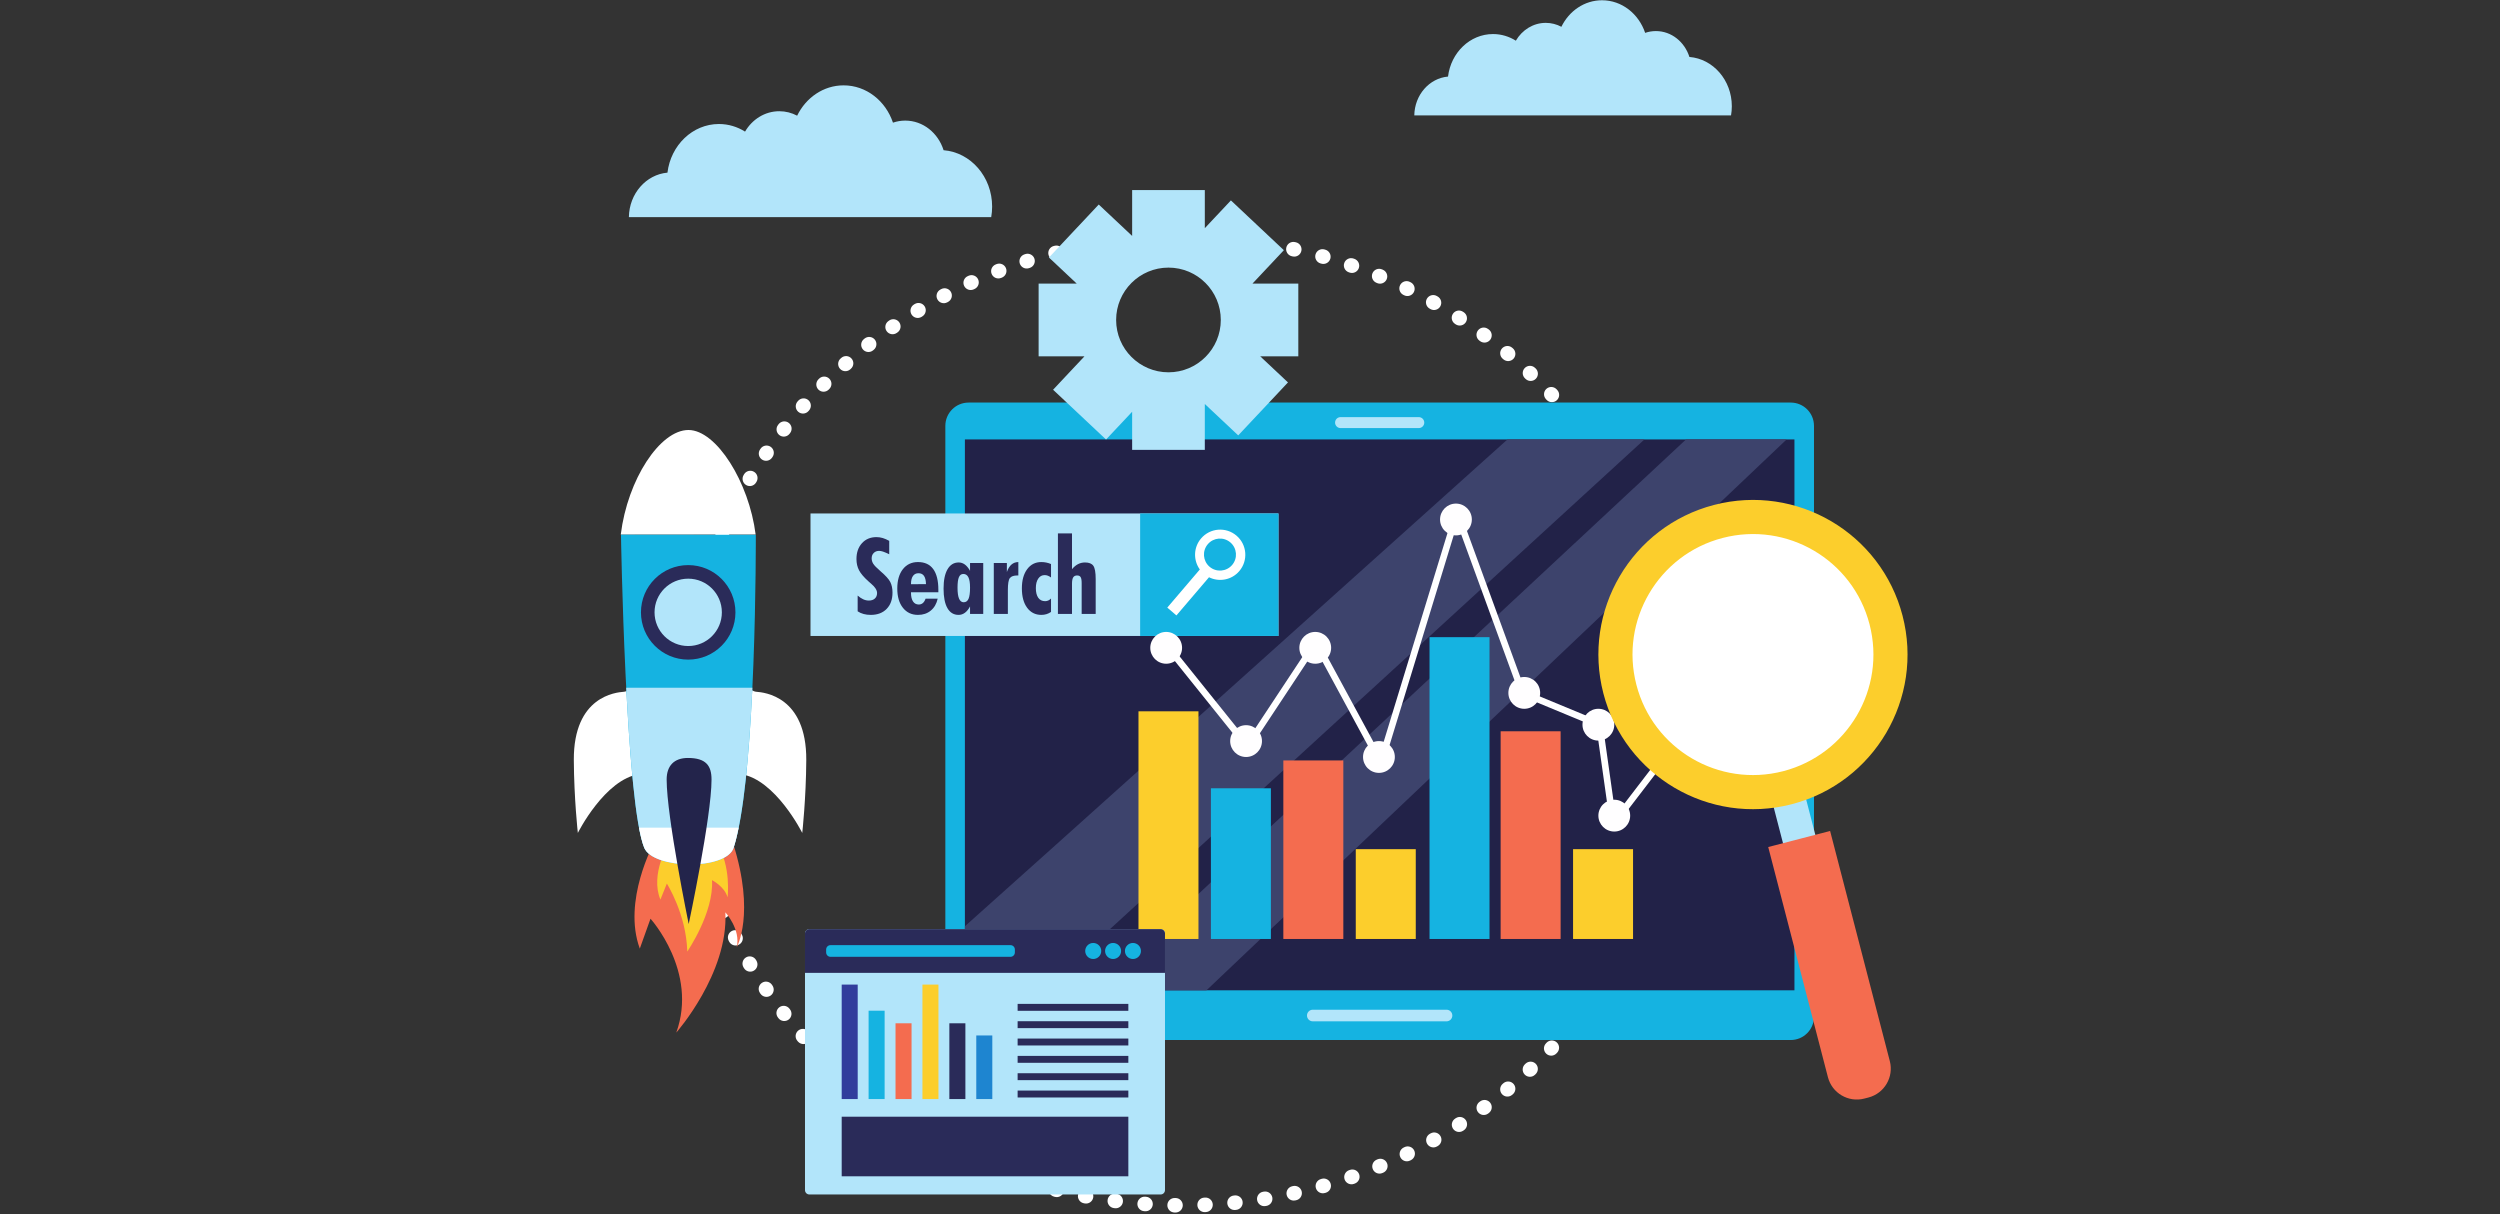 <svg xmlns="http://www.w3.org/2000/svg" xmlns:xlink="http://www.w3.org/1999/xlink" width="1050" zoomAndPan="magnify" viewBox="0 0 787.5 382.5" height="510" preserveAspectRatio="xMidYMid meet" version="1.0"><rect x="0" y="0" width="787.5" height="382.5" fill="#333333" stroke="none"/><defs><clipPath id="ec9fdab6cc"><path d="M 180.688 214 L 202 214 L 202 263 L 180.688 263 Z M 180.688 214 " clip-rule="nonzero"/></clipPath></defs><path fill="#ffffff" d="M 527.461 236.508 L 527.445 236.789 C 527.363 238.047 528.32 239.137 529.578 239.219 C 530.836 239.301 531.926 238.348 532.008 237.086 L 532.023 236.797 C 532.105 235.535 531.145 234.445 529.887 234.367 C 528.629 234.285 527.543 235.246 527.461 236.508 M 526.582 245.77 L 526.547 246.051 C 526.383 247.305 527.266 248.449 528.52 248.613 C 529.77 248.773 530.918 247.891 531.078 246.637 L 531.117 246.352 C 531.273 245.098 530.391 243.953 529.137 243.793 C 527.887 243.633 526.742 244.52 526.582 245.77 M 525.109 254.961 L 525.055 255.234 C 524.812 256.477 525.621 257.676 526.863 257.922 C 528.102 258.16 529.301 257.352 529.543 256.113 L 529.602 255.824 C 529.836 254.59 529.027 253.387 527.789 253.145 C 526.547 252.91 525.352 253.719 525.109 254.961 M 523.055 264.035 L 522.984 264.309 C 522.66 265.531 523.391 266.781 524.613 267.105 C 525.832 267.422 527.082 266.695 527.402 265.469 L 527.48 265.188 C 527.797 263.965 527.062 262.719 525.84 262.395 C 524.621 262.078 523.371 262.812 523.055 264.035 M 520.414 272.977 L 520.328 273.246 C 519.926 274.445 520.578 275.738 521.773 276.137 C 522.969 276.539 524.266 275.891 524.66 274.688 L 524.758 274.414 C 525.152 273.211 524.5 271.918 523.305 271.523 C 522.105 271.129 520.809 271.777 520.414 272.977 M 517.211 281.73 L 517.102 281.992 C 516.629 283.164 517.191 284.492 518.363 284.969 C 519.531 285.445 520.867 284.879 521.34 283.707 L 521.453 283.441 C 521.922 282.266 521.352 280.934 520.184 280.465 C 519.016 279.992 517.684 280.559 517.211 281.73 M 513.453 290.258 L 513.336 290.512 C 512.785 291.648 513.262 293.016 514.402 293.562 C 515.539 294.109 516.906 293.633 517.449 292.496 L 517.574 292.23 C 518.125 291.09 517.645 289.73 516.504 289.18 C 515.367 288.637 514 289.117 513.453 290.258 M 509.168 298.527 L 509.031 298.773 C 508.414 299.875 508.801 301.266 509.906 301.887 C 511.008 302.504 512.402 302.117 513.016 301.012 L 513.16 300.758 C 513.777 299.656 513.383 298.262 512.281 297.645 C 511.176 297.027 509.785 297.426 509.168 298.527 M 504.371 306.512 L 504.223 306.75 C 503.535 307.809 503.836 309.223 504.898 309.91 C 505.957 310.594 507.375 310.293 508.062 309.23 L 508.219 308.984 C 508.902 307.926 508.598 306.512 507.535 305.828 C 506.473 305.141 505.062 305.449 504.371 306.512 M 499.09 314.18 L 498.926 314.406 C 498.176 315.422 498.391 316.852 499.402 317.602 C 500.422 318.352 501.852 318.141 502.602 317.125 L 502.773 316.887 C 503.523 315.875 503.305 314.441 502.289 313.695 C 501.27 312.945 499.84 313.164 499.09 314.18 M 493.348 321.508 L 493.164 321.723 C 492.359 322.691 492.484 324.133 493.453 324.945 C 494.414 325.754 495.859 325.629 496.672 324.66 L 496.859 324.438 C 497.668 323.469 497.535 322.023 496.566 321.215 C 495.598 320.406 494.156 320.539 493.348 321.508 M 487.164 328.465 L 486.973 328.672 C 486.102 329.586 486.141 331.035 487.059 331.906 C 487.977 332.777 489.426 332.738 490.289 331.816 L 490.492 331.605 C 491.355 330.691 491.316 329.242 490.398 328.371 C 489.477 327.504 488.031 327.551 487.164 328.465 M 480.574 335.035 L 480.367 335.23 C 479.445 336.09 479.395 337.539 480.258 338.465 C 481.117 339.387 482.566 339.438 483.488 338.574 L 483.699 338.375 C 484.621 337.512 484.668 336.062 483.809 335.145 C 482.941 334.219 481.492 334.176 480.574 335.035 M 473.602 341.195 L 473.383 341.375 C 472.406 342.184 472.273 343.621 473.078 344.598 C 473.883 345.57 475.324 345.707 476.297 344.898 L 476.52 344.715 C 477.488 343.906 477.621 342.469 476.82 341.496 C 476.012 340.523 474.57 340.387 473.594 341.195 L 473.602 341.195 M 466.266 346.93 L 466.035 347.094 C 465.02 347.84 464.793 349.27 465.539 350.285 C 466.285 351.309 467.715 351.527 468.738 350.789 L 468.969 350.613 C 469.988 349.867 470.207 348.438 469.461 347.418 C 468.715 346.402 467.281 346.176 466.266 346.93 M 458.605 352.203 L 458.371 352.359 C 457.309 353.043 457 354.453 457.684 355.52 C 458.363 356.582 459.781 356.891 460.844 356.207 L 461.086 356.051 C 462.148 355.359 462.449 353.949 461.766 352.887 C 461.078 351.824 459.664 351.52 458.605 352.203 M 450.645 357.016 L 450.398 357.152 C 449.301 357.773 448.906 359.168 449.527 360.266 C 450.145 361.371 451.539 361.762 452.641 361.141 L 452.891 361 C 453.992 360.379 454.379 358.984 453.762 357.887 C 453.141 356.781 451.742 356.398 450.645 357.02 L 450.645 357.016 M 442.414 361.348 L 442.16 361.469 C 441.027 362.02 440.555 363.387 441.109 364.527 C 441.656 365.66 443.027 366.137 444.16 365.582 L 444.422 365.457 C 445.555 364.898 446.027 363.531 445.473 362.398 C 444.922 361.262 443.551 360.793 442.414 361.348 M 433.93 365.184 L 433.668 365.293 C 432.504 365.777 431.949 367.113 432.434 368.285 C 432.918 369.449 434.254 370.004 435.418 369.516 L 435.688 369.406 C 436.852 368.918 437.406 367.582 436.918 366.418 C 436.434 365.25 435.094 364.695 433.93 365.184 M 425.23 368.516 L 424.961 368.605 C 423.77 369.02 423.141 370.324 423.551 371.52 C 423.965 372.711 425.27 373.34 426.461 372.93 L 426.734 372.832 C 427.926 372.414 428.555 371.113 428.141 369.918 C 427.727 368.727 426.422 368.098 425.23 368.516 M 416.348 371.32 L 416.078 371.402 C 414.863 371.742 414.156 373.004 414.496 374.219 C 414.84 375.441 416.102 376.145 417.316 375.801 L 417.598 375.727 C 418.812 375.379 419.52 374.113 419.172 372.898 C 418.828 371.684 417.562 370.977 416.348 371.32 M 407.316 373.605 L 407.043 373.668 C 405.809 373.934 405.031 375.152 405.297 376.391 C 405.57 377.625 406.789 378.402 408.023 378.133 L 408.309 378.07 C 409.539 377.797 410.316 376.574 410.043 375.34 C 409.773 374.109 408.547 373.332 407.316 373.605 M 398.168 375.352 L 397.891 375.395 C 396.641 375.594 395.793 376.766 395.988 378.012 C 396.188 379.258 397.359 380.113 398.605 379.91 L 398.891 379.867 C 400.141 379.664 400.988 378.496 400.789 377.246 C 400.586 376 399.414 375.148 398.168 375.352 M 388.93 376.562 L 388.648 376.59 C 387.395 376.719 386.477 377.836 386.602 379.094 C 386.727 380.348 387.848 381.266 389.102 381.141 L 389.395 381.113 C 390.648 380.984 391.562 379.863 391.434 378.605 C 391.309 377.348 390.188 376.438 388.93 376.562 M 379.637 377.234 L 379.355 377.246 C 378.094 377.297 377.113 378.367 377.168 379.625 C 377.223 380.891 378.285 381.867 379.547 381.82 L 379.84 381.805 C 381.098 381.746 382.074 380.684 382.023 379.418 C 381.969 378.156 380.902 377.176 379.637 377.234 M 370.32 377.375 L 370.039 377.371 C 368.773 377.352 367.734 378.355 367.715 379.621 C 367.695 380.887 368.703 381.922 369.965 381.945 L 370.258 381.949 C 371.52 381.965 372.555 380.957 372.574 379.691 C 372.59 378.43 371.582 377.391 370.32 377.375 M 361.008 376.98 L 360.727 376.957 C 359.469 376.871 358.371 377.816 358.281 379.074 C 358.188 380.336 359.133 381.43 360.395 381.523 L 360.684 381.543 C 361.941 381.633 363.035 380.684 363.125 379.426 C 363.215 378.164 362.27 377.07 361.008 376.98 M 351.738 376.051 L 351.457 376.016 C 350.207 375.852 349.055 376.73 348.895 377.984 C 348.73 379.238 349.609 380.383 350.863 380.551 L 351.152 380.59 C 352.406 380.75 353.547 379.867 353.715 378.613 C 353.875 377.359 352.988 376.211 351.738 376.051 M 342.539 374.586 L 342.262 374.531 C 341.02 374.297 339.824 375.109 339.586 376.352 C 339.348 377.59 340.16 378.789 341.402 379.027 L 341.688 379.082 C 342.926 379.312 344.121 378.5 344.359 377.258 C 344.598 376.016 343.777 374.82 342.539 374.586 M 333.441 372.586 L 333.164 372.516 C 331.941 372.207 330.699 372.949 330.387 374.172 C 330.078 375.395 330.82 376.641 332.043 376.949 L 332.324 377.02 C 333.555 377.328 334.797 376.582 335.098 375.359 C 335.41 374.137 334.664 372.891 333.441 372.586 M 324.477 370.055 L 324.207 369.965 C 323.004 369.582 321.719 370.25 321.336 371.457 C 320.953 372.66 321.625 373.945 322.824 374.328 L 323.105 374.414 C 324.305 374.793 325.594 374.121 325.973 372.922 C 326.352 371.715 325.684 370.43 324.477 370.055 M 315.676 366.992 L 315.414 366.891 C 314.234 366.438 312.91 367.027 312.461 368.207 C 312.004 369.387 312.598 370.711 313.777 371.16 L 314.051 371.27 C 315.23 371.715 316.551 371.125 317 369.945 C 317.449 368.762 316.859 367.441 315.676 366.992 M 307.059 363.41 L 306.801 363.293 C 305.648 362.773 304.293 363.281 303.773 364.434 C 303.254 365.586 303.762 366.938 304.914 367.457 L 305.18 367.578 C 306.332 368.102 307.684 367.586 308.199 366.434 C 308.719 365.281 308.211 363.93 307.059 363.41 M 298.668 359.324 L 298.418 359.188 C 297.301 358.602 295.918 359.027 295.328 360.148 C 294.738 361.266 295.168 362.652 296.289 363.238 L 296.547 363.375 C 297.664 363.961 299.043 363.531 299.633 362.41 C 300.219 361.293 299.785 359.91 298.668 359.324 M 290.539 354.746 L 290.297 354.598 C 289.215 353.945 287.809 354.289 287.156 355.371 C 286.504 356.453 286.848 357.859 287.93 358.512 L 288.18 358.664 C 289.262 359.312 290.664 358.965 291.32 357.887 C 291.965 356.805 291.621 355.398 290.539 354.746 M 282.703 349.688 L 282.469 349.527 C 281.43 348.812 280.004 349.07 279.285 350.113 C 278.57 351.152 278.832 352.578 279.871 353.293 L 280.113 353.457 C 281.148 354.172 282.57 353.91 283.289 352.867 C 284.004 351.828 283.742 350.406 282.703 349.688 M 275.184 344.176 L 274.957 344.004 C 273.965 343.227 272.527 343.398 271.75 344.395 C 270.973 345.387 271.145 346.824 272.137 347.602 L 272.371 347.785 C 273.363 348.562 274.797 348.383 275.574 347.387 C 276.352 346.391 276.172 344.953 275.184 344.176 M 268.008 338.227 L 267.793 338.039 C 266.848 337.199 265.402 337.289 264.562 338.234 C 263.73 339.176 263.82 340.625 264.766 341.465 L 264.984 341.656 C 265.93 342.492 267.371 342.398 268.207 341.453 C 269.043 340.504 268.953 339.059 268.008 338.227 M 261.207 331.852 L 261.004 331.652 C 260.113 330.758 258.664 330.758 257.773 331.652 C 256.879 332.551 256.879 333.996 257.773 334.891 L 257.977 335.09 C 258.875 335.984 260.324 335.98 261.211 335.086 C 262.105 334.188 262.098 332.742 261.207 331.852 M 254.809 325.082 L 254.621 324.867 C 253.781 323.922 252.34 323.832 251.391 324.672 C 250.445 325.508 250.359 326.957 251.195 327.898 L 251.387 328.117 C 252.227 329.059 253.676 329.145 254.617 328.305 C 255.562 327.469 255.648 326.023 254.809 325.082 M 248.832 317.93 L 248.66 317.711 C 247.883 316.715 246.445 316.539 245.453 317.316 C 244.457 318.094 244.281 319.531 245.062 320.523 L 245.238 320.758 C 246.016 321.746 247.453 321.922 248.449 321.141 C 249.441 320.363 249.617 318.926 248.832 317.93 M 243.316 310.434 L 243.16 310.199 C 242.441 309.16 241.02 308.891 239.98 309.613 C 238.938 310.324 238.672 311.746 239.387 312.789 L 239.551 313.027 C 240.27 314.07 241.695 314.328 242.734 313.613 C 243.77 312.895 244.035 311.469 243.316 310.434 M 238.273 302.605 L 238.133 302.367 C 237.48 301.285 236.078 300.934 234.992 301.578 C 233.91 302.227 233.559 303.633 234.207 304.719 L 234.359 304.965 C 235.004 306.051 236.414 306.398 237.492 305.746 C 238.578 305.094 238.926 303.691 238.273 302.605 M 233.734 294.492 L 233.605 294.242 C 233.023 293.121 231.648 292.676 230.523 293.258 C 229.402 293.84 228.965 295.219 229.543 296.34 L 229.676 296.598 C 230.258 297.719 231.641 298.16 232.754 297.574 C 233.879 296.992 234.316 295.613 233.734 294.492 M 229.715 286.105 L 229.602 285.848 C 229.094 284.691 227.746 284.168 226.59 284.672 C 225.434 285.184 224.906 286.531 225.414 287.688 L 225.531 287.953 C 226.039 289.109 227.395 289.633 228.543 289.121 C 229.703 288.613 230.223 287.262 229.715 286.105 M 226.234 277.488 L 226.137 277.227 C 225.703 276.039 224.391 275.426 223.211 275.859 C 222.02 276.293 221.41 277.605 221.844 278.793 L 221.945 279.066 C 222.379 280.25 223.691 280.863 224.879 280.426 C 226.062 279.992 226.668 278.672 226.234 277.488 M 223.316 268.672 L 223.234 268.406 C 222.879 267.188 221.605 266.496 220.395 266.855 C 219.188 267.211 218.492 268.484 218.848 269.695 L 218.93 269.973 C 219.289 271.188 220.562 271.875 221.77 271.52 C 222.98 271.156 223.672 269.887 223.316 268.672 M 220.957 259.672 L 220.895 259.395 C 220.621 258.168 219.395 257.391 218.164 257.672 C 216.93 257.949 216.16 259.172 216.434 260.402 L 216.504 260.688 C 216.781 261.918 218.008 262.691 219.234 262.41 C 220.469 262.129 221.238 260.906 220.957 259.672 M 219.188 250.535 L 219.141 250.262 C 218.941 249.012 217.766 248.16 216.52 248.363 C 215.273 248.559 214.426 249.734 214.621 250.98 L 214.672 251.266 C 214.871 252.512 216.043 253.359 217.293 253.16 C 218.539 252.957 219.387 251.789 219.188 250.535 M 218 241.309 L 217.973 241.027 C 217.852 239.773 216.738 238.848 215.48 238.969 C 214.227 239.082 213.301 240.199 213.418 241.457 L 213.449 241.746 C 213.57 243.004 214.684 243.926 215.941 243.805 C 217.199 243.684 218.117 242.566 218 241.309 M 217.398 232.023 L 217.391 231.738 C 217.355 230.477 216.297 229.484 215.039 229.523 C 213.773 229.566 212.781 230.617 212.824 231.879 L 212.832 232.168 C 212.871 233.434 213.93 234.422 215.191 234.379 C 216.453 234.34 217.441 233.285 217.398 232.023 M 217.391 222.711 L 217.398 222.43 C 217.441 221.168 216.449 220.113 215.191 220.066 C 213.926 220.027 212.867 221.02 212.828 222.285 L 212.82 222.574 C 212.781 223.832 213.773 224.887 215.035 224.93 C 216.297 224.969 217.352 223.973 217.391 222.711 M 217.969 213.426 L 217.992 213.145 C 218.113 211.887 217.195 210.77 215.934 210.648 C 214.68 210.527 213.566 211.445 213.445 212.707 L 213.414 212.996 C 213.297 214.254 214.223 215.367 215.477 215.484 C 216.734 215.605 217.848 214.68 217.969 213.426 M 219.133 204.191 L 219.176 203.91 C 219.379 202.664 218.531 201.492 217.285 201.289 C 216.039 201.094 214.863 201.938 214.664 203.188 L 214.617 203.473 C 214.418 204.719 215.27 205.891 216.516 206.09 C 217.762 206.289 218.938 205.438 219.133 204.191 M 220.887 195.055 L 220.949 194.777 C 221.23 193.543 220.457 192.32 219.227 192.039 C 217.992 191.762 216.77 192.531 216.492 193.762 L 216.426 194.047 C 216.148 195.277 216.922 196.5 218.156 196.781 C 219.387 197.059 220.609 196.285 220.887 195.055 M 223.223 186.043 L 223.305 185.77 C 223.66 184.562 222.973 183.289 221.758 182.93 C 220.547 182.574 219.273 183.266 218.918 184.477 L 218.836 184.754 C 218.48 185.969 219.172 187.238 220.383 187.594 C 221.598 187.953 222.863 187.254 223.223 186.043 M 226.137 177.191 L 226.234 176.922 C 226.668 175.738 226.062 174.426 224.879 173.988 C 223.691 173.555 222.379 174.16 221.941 175.344 L 221.844 175.621 C 221.41 176.805 222.02 178.121 223.203 178.555 C 224.391 178.984 225.703 178.379 226.137 177.191 M 229.609 168.543 L 229.723 168.285 C 230.234 167.125 229.711 165.777 228.555 165.27 C 227.402 164.758 226.047 165.281 225.539 166.434 L 225.422 166.703 C 224.914 167.859 225.441 169.207 226.598 169.719 C 227.754 170.227 229.102 169.699 229.609 168.543 M 233.621 160.137 L 233.75 159.887 C 234.332 158.766 233.898 157.383 232.777 156.801 C 231.656 156.219 230.277 156.656 229.695 157.777 L 229.559 158.035 C 228.98 159.156 229.418 160.539 230.539 161.117 C 231.66 161.695 233.043 161.258 233.621 160.137 M 238.156 151.996 L 238.301 151.758 C 238.953 150.676 238.605 149.27 237.52 148.617 C 236.438 147.969 235.031 148.316 234.387 149.398 L 234.234 149.648 C 233.586 150.734 233.938 152.137 235.02 152.785 C 236.105 153.438 237.508 153.082 238.156 151.996 M 243.191 144.164 L 243.352 143.93 C 244.066 142.891 243.805 141.469 242.766 140.75 C 241.727 140.031 240.301 140.293 239.586 141.332 L 239.422 141.57 C 238.703 142.613 238.969 144.039 240.012 144.75 C 241.051 145.465 242.473 145.203 243.191 144.164 M 248.695 136.656 L 248.871 136.434 C 249.652 135.441 249.477 134.004 248.484 133.223 C 247.488 132.441 246.051 132.617 245.273 133.605 L 245.098 133.84 C 244.316 134.832 244.492 136.27 245.484 137.047 C 246.48 137.828 247.918 137.648 248.695 136.656 M 254.656 129.504 L 254.844 129.293 C 255.684 128.348 255.598 126.902 254.652 126.062 C 253.711 125.223 252.262 125.309 251.422 126.25 L 251.23 126.469 C 250.398 127.41 250.48 128.859 251.43 129.699 C 252.371 130.535 253.816 130.449 254.656 129.504 M 261.035 122.727 L 261.238 122.527 C 262.129 121.637 262.137 120.188 261.242 119.297 C 260.355 118.398 258.906 118.395 258.008 119.285 L 257.805 119.492 C 256.91 120.387 256.91 121.832 257.805 122.727 C 258.695 123.617 260.145 123.617 261.035 122.727 M 267.82 116.352 L 268.027 116.164 C 268.977 115.328 269.07 113.887 268.23 112.938 C 267.398 111.992 265.953 111.898 265.008 112.734 L 264.789 112.926 C 263.84 113.762 263.758 115.207 264.59 116.156 C 265.426 117.102 266.871 117.188 267.82 116.352 M 274.969 110.398 L 275.191 110.223 C 276.188 109.445 276.367 108.008 275.59 107.012 C 274.812 106.016 273.375 105.84 272.379 106.617 L 272.148 106.797 C 271.156 107.574 270.98 109.012 271.758 110.004 C 272.539 111 273.977 111.176 274.969 110.398 M 282.465 104.879 L 282.695 104.723 C 283.738 104.008 283.996 102.586 283.281 101.543 C 282.566 100.504 281.145 100.238 280.102 100.953 L 279.867 101.121 C 278.824 101.84 278.566 103.258 279.281 104.301 C 280 105.34 281.426 105.602 282.465 104.879 M 290.27 99.828 L 290.512 99.68 C 291.594 99.027 291.941 97.621 291.289 96.539 C 290.637 95.461 289.234 95.113 288.148 95.762 L 287.902 95.914 C 286.824 96.566 286.48 97.977 287.129 99.055 C 287.785 100.137 289.188 100.48 290.27 99.828 M 298.363 95.246 L 298.613 95.117 C 299.73 94.531 300.16 93.145 299.574 92.027 C 298.988 90.906 297.605 90.48 296.488 91.062 L 296.234 91.199 C 295.113 91.789 294.684 93.172 295.273 94.289 C 295.863 95.406 297.25 95.836 298.363 95.246 M 306.715 91.152 L 306.969 91.039 C 308.121 90.52 308.633 89.164 308.113 88.012 C 307.594 86.859 306.242 86.352 305.09 86.871 L 304.824 86.992 C 303.672 87.512 303.164 88.867 303.688 90.02 C 304.211 91.168 305.562 91.676 306.715 91.152 M 315.305 87.562 L 315.57 87.461 C 316.746 87.008 317.34 85.688 316.891 84.508 C 316.438 83.328 315.117 82.738 313.938 83.184 L 313.668 83.289 C 312.488 83.742 311.898 85.066 312.355 86.246 C 312.805 87.426 314.125 88.012 315.305 87.562 M 324.098 84.48 L 324.363 84.395 C 325.57 84.016 326.234 82.73 325.859 81.523 C 325.477 80.32 324.195 79.652 322.988 80.031 L 322.711 80.121 C 321.512 80.5 320.848 81.785 321.227 82.992 C 321.609 84.195 322.891 84.859 324.098 84.48 M 333.055 81.926 L 333.324 81.855 C 334.555 81.547 335.297 80.305 334.988 79.078 C 334.68 77.852 333.434 77.109 332.211 77.418 L 331.93 77.488 C 330.703 77.801 329.965 79.043 330.277 80.27 C 330.586 81.492 331.832 82.234 333.055 81.926 M 342.145 79.898 L 342.426 79.848 C 343.664 79.609 344.48 78.414 344.242 77.172 C 344.008 75.93 342.809 75.117 341.57 75.355 L 341.281 75.406 C 340.047 75.645 339.234 76.844 339.469 78.082 C 339.707 79.324 340.906 80.137 342.145 79.898 M 351.344 78.41 L 351.625 78.375 C 352.875 78.207 353.758 77.066 353.594 75.809 C 353.434 74.559 352.285 73.676 351.031 73.84 L 350.742 73.875 C 349.488 74.043 348.609 75.188 348.773 76.445 C 348.941 77.695 350.094 78.574 351.344 78.41 M 360.613 77.457 L 360.895 77.438 C 362.152 77.348 363.098 76.254 363.008 74.992 C 362.914 73.734 361.82 72.785 360.562 72.875 L 360.277 72.898 C 359.012 72.988 358.07 74.086 358.16 75.344 C 358.254 76.605 359.348 77.551 360.613 77.457 M 369.918 77.043 L 370.203 77.039 C 371.461 77.02 372.473 75.984 372.453 74.719 C 372.434 73.457 371.398 72.445 370.137 72.465 L 369.844 72.469 C 368.582 72.492 367.578 73.527 367.594 74.793 C 367.617 76.055 368.656 77.066 369.922 77.043 L 369.918 77.043 M 379.238 77.16 L 379.52 77.172 C 380.781 77.227 381.848 76.242 381.902 74.984 C 381.953 73.719 380.977 72.656 379.719 72.602 L 379.426 72.59 C 378.164 72.535 377.102 73.52 377.047 74.777 C 376.992 76.043 377.977 77.105 379.238 77.16 M 388.531 77.809 L 388.812 77.84 C 390.066 77.965 391.188 77.047 391.316 75.793 C 391.441 74.535 390.527 73.41 389.273 73.285 L 388.984 73.258 C 387.727 73.133 386.605 74.051 386.48 75.309 C 386.355 76.566 387.277 77.688 388.531 77.809 M 397.773 78.996 L 398.051 79.039 C 399.297 79.242 400.473 78.387 400.668 77.141 C 400.867 75.895 400.02 74.719 398.773 74.523 L 398.488 74.48 C 397.238 74.281 396.07 75.133 395.871 76.379 C 395.676 77.629 396.523 78.797 397.773 78.996 M 406.93 80.719 L 407.203 80.781 C 408.438 81.055 409.656 80.273 409.93 79.039 C 410.199 77.809 409.418 76.586 408.188 76.316 L 407.906 76.254 C 406.672 75.98 405.449 76.762 405.184 78 C 404.914 79.23 405.695 80.449 406.93 80.719 M 415.965 82.98 L 416.238 83.055 C 417.453 83.398 418.715 82.695 419.059 81.477 C 419.402 80.262 418.699 79 417.484 78.656 L 417.203 78.574 C 415.988 78.23 414.723 78.941 414.383 80.156 C 414.039 81.371 414.75 82.637 415.965 82.98 M 424.855 85.766 L 425.117 85.855 C 426.312 86.27 427.613 85.641 428.031 84.449 C 428.445 83.258 427.816 81.953 426.625 81.535 L 426.352 81.441 C 425.16 81.031 423.855 81.66 423.441 82.855 C 423.027 84.047 423.66 85.352 424.855 85.766 M 433.562 89.07 L 433.824 89.184 C 434.992 89.668 436.324 89.117 436.812 87.949 C 437.301 86.785 436.746 85.445 435.578 84.957 L 435.312 84.848 C 434.141 84.363 432.809 84.918 432.324 86.082 C 431.844 87.25 432.395 88.59 433.562 89.07 M 442.078 92.898 L 442.332 93.023 C 443.465 93.574 444.832 93.105 445.387 91.973 C 445.938 90.836 445.469 89.465 444.336 88.91 L 444.074 88.785 C 442.934 88.23 441.566 88.707 441.02 89.84 C 440.465 90.98 440.938 92.348 442.078 92.898 M 450.34 97.223 L 450.59 97.363 C 451.691 97.984 453.082 97.594 453.703 96.492 C 454.324 95.395 453.938 94 452.836 93.379 L 452.582 93.234 C 451.48 92.613 450.086 93.008 449.465 94.109 C 448.852 95.211 449.242 96.602 450.34 97.223 M 458.34 102.031 L 458.574 102.188 C 459.633 102.871 461.047 102.566 461.734 101.504 C 462.418 100.441 462.117 99.027 461.055 98.34 L 460.809 98.184 C 459.746 97.5 458.328 97.809 457.652 98.871 C 456.969 99.938 457.277 101.348 458.34 102.031 M 466.027 107.305 L 466.254 107.477 C 467.273 108.223 468.703 108.004 469.453 106.984 C 470.199 105.965 469.98 104.535 468.961 103.785 L 468.723 103.617 C 467.707 102.871 466.273 103.094 465.531 104.113 C 464.785 105.129 465.004 106.566 466.027 107.305 M 473.387 113.035 L 473.602 113.215 C 474.574 114.02 476.016 113.891 476.824 112.918 C 477.629 111.945 477.492 110.504 476.523 109.695 L 476.301 109.512 C 475.328 108.703 473.887 108.844 473.082 109.816 C 472.273 110.785 472.414 112.23 473.387 113.035 M 480.383 119.191 L 480.586 119.383 C 481.508 120.25 482.953 120.203 483.82 119.281 C 484.684 118.363 484.637 116.914 483.719 116.047 L 483.504 115.852 C 482.582 114.988 481.133 115.039 480.27 115.957 C 479.41 116.883 479.457 118.332 480.383 119.191 M 486.996 125.758 L 487.188 125.965 C 488.055 126.883 489.5 126.926 490.418 126.059 C 491.336 125.191 491.379 123.746 490.512 122.824 L 490.312 122.613 C 489.441 121.699 487.996 121.656 487.078 122.523 C 486.164 123.395 486.125 124.844 486.996 125.758 M 493.188 132.715 L 493.371 132.934 C 494.18 133.902 495.621 134.031 496.59 133.223 C 497.559 132.41 497.688 130.973 496.879 130.004 L 496.691 129.777 C 495.887 128.809 494.441 128.68 493.473 129.492 C 492.504 130.305 492.379 131.75 493.191 132.715 L 493.188 132.715 M 498.949 140.035 L 499.117 140.262 C 499.863 141.277 501.297 141.496 502.309 140.75 C 503.328 140.004 503.547 138.57 502.797 137.551 L 502.629 137.32 C 501.879 136.301 500.445 136.086 499.43 136.836 C 498.41 137.586 498.199 139.016 498.949 140.035 M 504.238 147.691 L 504.395 147.93 C 505.078 148.992 506.492 149.301 507.551 148.613 C 508.613 147.934 508.922 146.516 508.238 145.453 L 508.078 145.207 C 507.395 144.148 505.98 143.844 504.918 144.527 C 503.859 145.215 503.555 146.633 504.238 147.691 M 509.043 155.66 L 509.184 155.906 C 509.797 157.008 511.191 157.402 512.293 156.785 C 513.398 156.168 513.789 154.781 513.172 153.676 L 513.031 153.422 C 512.414 152.32 511.02 151.93 509.918 152.547 C 508.816 153.164 508.426 154.559 509.043 155.66 M 513.34 163.91 L 513.461 164.164 C 514.004 165.305 515.371 165.785 516.508 165.238 C 517.648 164.691 518.129 163.328 517.586 162.188 L 517.461 161.926 C 516.91 160.789 515.543 160.309 514.406 160.859 C 513.266 161.406 512.789 162.77 513.34 163.91 M 517.098 172.41 L 517.207 172.672 C 517.68 173.84 519.008 174.406 520.18 173.938 C 521.352 173.465 521.918 172.133 521.449 170.961 L 521.336 170.691 C 520.863 169.52 519.531 168.957 518.363 169.43 C 517.188 169.906 516.625 171.242 517.098 172.41 M 520.312 181.125 L 520.402 181.395 C 520.801 182.594 522.09 183.242 523.293 182.852 C 524.488 182.453 525.141 181.156 524.742 179.961 L 524.652 179.684 C 524.25 178.48 522.957 177.84 521.762 178.234 C 520.562 178.633 519.914 179.93 520.312 181.125 M 522.969 190.047 L 523.035 190.32 C 523.359 191.543 524.609 192.273 525.828 191.953 C 527.051 191.637 527.781 190.387 527.461 189.16 L 527.391 188.879 C 527.07 187.66 525.82 186.93 524.594 187.25 C 523.375 187.57 522.648 188.824 522.969 190.047 M 525.047 199.113 L 525.102 199.391 C 525.336 200.633 526.539 201.441 527.777 201.203 C 529.016 200.965 529.828 199.762 529.586 198.523 L 529.535 198.238 C 529.289 196.996 528.086 196.188 526.852 196.434 C 525.609 196.676 524.801 197.875 525.047 199.113 M 526.539 208.297 L 526.574 208.578 C 526.734 209.836 527.875 210.719 529.133 210.559 C 530.383 210.398 531.27 209.254 531.109 208 L 531.074 207.711 C 530.91 206.457 529.762 205.574 528.512 205.738 C 527.258 205.898 526.371 207.047 526.539 208.297 M 527.438 217.562 L 527.457 217.844 C 527.539 219.102 528.621 220.059 529.887 219.98 C 531.145 219.898 532.102 218.812 532.02 217.555 L 532.004 217.262 C 531.922 216.004 530.832 215.047 529.574 215.129 C 528.316 215.211 527.359 216.301 527.438 217.562 M 527.758 226.867 L 527.758 227.148 C 527.758 228.414 528.777 229.434 530.043 229.434 C 531.305 229.434 532.328 228.406 532.328 227.148 L 532.328 226.852 C 532.324 225.594 531.297 224.57 530.035 224.574 C 528.773 224.574 527.75 225.602 527.758 226.867 M 527.758 227.207 L 527.758 227.488 C 527.75 228.75 528.773 229.773 530.039 229.777 C 531.301 229.777 532.324 228.758 532.328 227.496 L 532.328 227.207 C 532.328 225.941 531.301 224.918 530.043 224.918 C 528.777 224.918 527.758 225.941 527.758 227.207 " fill-opacity="1" fill-rule="nonzero"/><path fill="#15b3e1" d="M 571.406 320.27 C 571.406 324.32 568.125 327.605 564.078 327.605 L 305.113 327.605 C 301.066 327.605 297.785 324.32 297.785 320.27 L 297.785 134.137 C 297.785 130.09 301.066 126.809 305.113 126.809 L 564.078 126.809 C 568.125 126.809 571.406 130.09 571.406 134.137 L 571.406 320.27 " fill-opacity="1" fill-rule="nonzero"/><path fill="#222248" d="M 303.941 311.949 L 565.25 311.949 L 565.25 138.418 L 303.941 138.418 Z M 303.941 311.949 " fill-opacity="1" fill-rule="nonzero"/><path fill="#b2e5fa" d="M 457.484 319.891 C 457.484 320.898 456.664 321.723 455.656 321.723 L 413.535 321.723 C 412.523 321.723 411.699 320.898 411.699 319.891 C 411.699 318.875 412.523 318.059 413.535 318.059 L 455.656 318.059 C 456.664 318.059 457.484 318.875 457.484 319.891 " fill-opacity="1" fill-rule="nonzero"/><path fill="#b2e5fa" d="M 448.645 133.121 C 448.645 134.074 447.867 134.848 446.914 134.848 L 422.273 134.848 C 421.324 134.848 420.551 134.074 420.551 133.121 C 420.551 132.164 421.324 131.391 422.273 131.391 L 446.914 131.391 C 447.867 131.391 448.645 132.164 448.645 133.121 " fill-opacity="1" fill-rule="nonzero"/><path fill="#3d436c" d="M 380.043 311.949 L 344.953 311.949 L 531.102 138.418 L 562.789 138.418 L 380.043 311.949 " fill-opacity="1" fill-rule="nonzero"/><path fill="#3d436c" d="M 328.602 311.949 L 303.941 311.949 L 303.941 291.773 C 304.102 291.773 474.859 138.418 474.859 138.418 L 517.996 138.418 L 328.602 311.949 " fill-opacity="1" fill-rule="nonzero"/><path fill="#b2e5fa" d="M 402.711 200.328 L 255.309 200.328 L 255.309 161.742 L 402.711 161.742 L 402.711 200.328 " fill-opacity="1" fill-rule="nonzero"/><path fill="#15b3e1" d="M 359.145 161.742 L 359.145 200.328 L 402.711 200.328 L 402.711 161.742 L 359.145 161.742 " fill-opacity="1" fill-rule="nonzero"/><path fill="#ffffff" d="M 381.016 178.527 C 378.902 176.723 378.645 173.535 380.461 171.418 C 382.262 169.301 385.445 169.051 387.562 170.859 C 389.684 172.664 389.93 175.852 388.121 177.969 C 386.316 180.086 383.133 180.34 381.016 178.527 Z M 390.379 179.898 C 393.215 176.57 392.828 171.57 389.5 168.73 C 386.176 165.891 381.18 166.281 378.34 169.609 C 375.918 172.441 375.855 176.492 377.945 179.383 L 367.695 191.395 L 370.574 193.859 L 380.836 181.836 C 384.012 183.422 387.969 182.719 390.379 179.898 " fill-opacity="1" fill-rule="nonzero"/><path fill="#2a2b59" d="M 270.16 192.566 L 270.16 187.602 C 270.758 188.129 271.348 188.523 271.926 188.781 C 272.504 189.047 273.09 189.176 273.672 189.176 C 274.48 189.176 275.121 188.961 275.578 188.535 C 276.043 188.113 276.277 187.531 276.277 186.805 C 276.277 185.895 275.652 184.914 274.395 183.855 C 274.043 183.559 273.785 183.332 273.609 183.168 C 272.145 181.859 271.145 180.684 270.602 179.645 C 270.051 178.598 269.785 177.418 269.785 176.098 C 269.785 174.035 270.363 172.371 271.523 171.098 C 272.688 169.824 274.203 169.191 276.078 169.191 C 276.746 169.191 277.406 169.285 278.055 169.477 C 278.699 169.668 279.383 169.965 280.105 170.371 L 280.105 174.59 C 279.27 174.188 278.609 173.91 278.152 173.754 C 277.688 173.605 277.277 173.527 276.914 173.527 C 276.227 173.527 275.664 173.742 275.23 174.176 C 274.793 174.605 274.574 175.172 274.574 175.867 C 274.574 176.48 274.738 177.047 275.066 177.578 C 275.391 178.105 276.156 178.891 277.355 179.93 C 278.961 181.305 279.992 182.445 280.449 183.355 C 280.906 184.27 281.137 185.371 281.137 186.656 C 281.137 188.828 280.523 190.543 279.293 191.801 C 278.07 193.062 276.398 193.691 274.281 193.691 C 273.473 193.691 272.727 193.602 272.047 193.414 C 271.363 193.23 270.734 192.945 270.16 192.566 " fill-opacity="1" fill-rule="nonzero"/><path fill="#2a2b59" d="M 291.688 184.004 C 291.656 182.836 291.449 181.969 291.059 181.406 C 290.672 180.848 290.09 180.566 289.32 180.566 C 288.555 180.566 287.969 180.863 287.566 181.453 C 287.16 182.043 286.961 182.895 286.961 184.02 Z M 286.961 186.559 L 286.961 186.688 C 286.961 187.891 287.176 188.809 287.598 189.453 C 288.023 190.102 288.633 190.422 289.418 190.422 C 289.918 190.422 290.344 190.266 290.703 189.961 C 291.055 189.656 291.34 189.191 291.559 188.57 L 295.375 188.57 C 295.02 190.176 294.297 191.43 293.203 192.332 C 292.105 193.238 290.762 193.691 289.172 193.691 C 287.176 193.691 285.586 192.945 284.41 191.449 C 283.234 189.957 282.645 187.938 282.645 185.395 C 282.645 182.82 283.234 180.785 284.41 179.289 C 285.586 177.793 287.176 177.047 289.172 177.047 C 291.289 177.047 292.887 177.785 293.961 179.254 C 295.043 180.727 295.582 182.906 295.582 185.789 L 295.582 186.559 L 286.961 186.559 " fill-opacity="1" fill-rule="nonzero"/><path fill="#2a2b59" d="M 305.562 185.113 C 305.562 183.652 305.395 182.57 305.051 181.859 C 304.703 181.148 304.172 180.797 303.453 180.797 C 302.809 180.797 302.344 181.133 302.055 181.816 C 301.762 182.5 301.621 183.609 301.621 185.152 C 301.621 186.68 301.781 187.82 302.102 188.578 C 302.422 189.336 302.914 189.715 303.566 189.715 C 304.266 189.715 304.773 189.348 305.09 188.621 C 305.406 187.891 305.562 186.719 305.562 185.113 Z M 309.719 193.395 L 305.562 193.395 L 305.562 191.023 C 305.094 191.91 304.559 192.574 303.949 193.02 C 303.348 193.469 302.68 193.691 301.949 193.691 C 300.422 193.691 299.25 192.984 298.438 191.566 C 297.625 190.148 297.223 188.09 297.223 185.395 C 297.223 182.773 297.637 180.75 298.473 179.32 C 299.309 177.891 300.477 177.176 301.98 177.176 C 302.691 177.176 303.336 177.391 303.918 177.816 C 304.504 178.238 305.051 178.902 305.562 179.801 L 305.562 177.344 L 309.719 177.344 L 309.719 193.395 " fill-opacity="1" fill-rule="nonzero"/><path fill="#2a2b59" d="M 313.043 193.395 L 313.043 177.344 L 317.164 177.344 L 317.164 180.188 C 317.523 179.141 318 178.359 318.605 177.844 C 319.203 177.324 319.926 177.055 320.777 177.047 L 320.777 181.27 L 320.484 181.27 C 319.32 181.27 318.523 181.547 318.105 182.094 C 317.684 182.648 317.477 183.898 317.477 185.852 L 317.477 193.395 L 313.043 193.395 " fill-opacity="1" fill-rule="nonzero"/><path fill="#2a2b59" d="M 331.07 181.906 C 330.723 181.648 330.383 181.457 330.059 181.336 C 329.727 181.215 329.402 181.156 329.074 181.156 C 328.223 181.156 327.547 181.523 327.047 182.262 C 326.543 182.996 326.293 183.992 326.293 185.25 C 326.293 186.566 326.547 187.586 327.051 188.301 C 327.562 189.016 328.281 189.371 329.203 189.371 C 329.555 189.371 329.879 189.305 330.188 189.168 C 330.492 189.031 330.785 188.824 331.07 188.535 L 331.07 192.762 C 330.609 193.074 330.129 193.312 329.621 193.465 C 329.117 193.617 328.586 193.691 328.027 193.691 C 326.152 193.691 324.66 192.945 323.551 191.449 C 322.445 189.957 321.891 187.922 321.891 185.348 C 321.891 182.805 322.449 180.785 323.562 179.289 C 324.672 177.793 326.16 177.047 328.027 177.047 C 328.562 177.047 329.078 177.098 329.578 177.203 C 330.086 177.305 330.578 177.465 331.07 177.668 L 331.07 181.906 " fill-opacity="1" fill-rule="nonzero"/><path fill="#2a2b59" d="M 340.723 193.395 L 340.723 183.676 C 340.723 182.762 340.617 182.133 340.395 181.785 C 340.18 181.441 339.809 181.27 339.285 181.27 C 338.715 181.27 338.309 181.473 338.055 181.875 C 337.805 182.277 337.68 182.945 337.68 183.871 L 337.68 193.395 L 333.246 193.395 L 333.246 168.027 L 337.68 168.027 L 337.68 179.289 C 338.281 178.57 338.918 178.039 339.586 177.695 C 340.254 177.352 340.992 177.176 341.789 177.176 C 343.043 177.176 343.914 177.527 344.402 178.227 C 344.895 178.922 345.141 180.328 345.141 182.43 L 345.141 193.395 L 340.723 193.395 " fill-opacity="1" fill-rule="nonzero"/><path fill="#fcce2c" d="M 377.516 295.777 L 358.621 295.777 L 358.621 224.062 L 377.516 224.062 L 377.516 295.777 " fill-opacity="1" fill-rule="nonzero"/><path fill="#fcce2c" d="M 445.965 295.777 L 427.066 295.777 L 427.066 267.484 L 445.965 267.484 L 445.965 295.777 " fill-opacity="1" fill-rule="nonzero"/><path fill="#fcce2c" d="M 514.41 295.777 L 495.516 295.777 L 495.516 267.484 L 514.41 267.484 L 514.41 295.777 " fill-opacity="1" fill-rule="nonzero"/><path fill="#15b3e1" d="M 400.332 295.777 L 381.441 295.777 L 381.441 248.309 L 400.332 248.309 L 400.332 295.777 " fill-opacity="1" fill-rule="nonzero"/><path fill="#15b3e1" d="M 469.199 295.777 L 450.301 295.777 L 450.301 200.707 L 469.199 200.707 L 469.199 295.777 " fill-opacity="1" fill-rule="nonzero"/><path fill="#f46c4f" d="M 423.148 295.777 L 404.254 295.777 L 404.254 239.539 L 423.148 239.539 L 423.148 295.777 " fill-opacity="1" fill-rule="nonzero"/><path fill="#f46c4f" d="M 491.594 295.777 L 472.699 295.777 L 472.699 230.355 L 491.594 230.355 L 491.594 295.777 " fill-opacity="1" fill-rule="nonzero"/><path fill="#ffffff" d="M 365.973 203.117 L 392.137 235.684 C 392.34 235.945 392.66 236.086 392.992 236.074 C 393.328 236.055 393.633 235.887 393.812 235.605 L 414.414 204.422 L 434.039 240.68 C 434.242 241.051 434.637 241.258 435.059 241.219 C 435.477 241.176 435.824 240.887 435.949 240.484 L 459.039 164.961 L 478.637 218.621 C 478.734 218.895 478.949 219.117 479.219 219.223 L 502.871 229.016 L 507.168 259.531 C 507.227 259.945 507.531 260.289 507.938 260.395 C 508.34 260.504 508.77 260.352 509.027 260.02 L 534.484 226.828 C 534.84 226.371 534.75 225.719 534.293 225.367 C 533.836 225.016 533.188 225.102 532.832 225.559 L 508.887 256.781 L 504.852 228.137 C 504.797 227.77 504.555 227.461 504.215 227.316 L 480.438 217.477 L 459.93 161.328 C 459.777 160.91 459.371 160.637 458.922 160.645 C 458.477 160.66 458.082 160.957 457.953 161.383 L 434.688 237.496 L 415.422 201.902 C 415.246 201.578 414.914 201.375 414.551 201.355 C 414.188 201.34 413.84 201.516 413.641 201.82 L 392.863 233.27 L 367.602 201.812 C 367.238 201.367 366.582 201.293 366.137 201.656 C 365.688 202.012 365.617 202.668 365.973 203.117 " fill-opacity="1" fill-rule="nonzero"/><path fill="#fffeff" d="M 372.352 204.066 C 372.352 206.832 370.109 209.074 367.344 209.074 C 364.582 209.074 362.336 206.832 362.336 204.066 C 362.336 201.297 364.582 199.055 367.344 199.055 C 370.109 199.055 372.352 201.297 372.352 204.066 " fill-opacity="1" fill-rule="nonzero"/><path fill="#fffeff" d="M 397.523 233.441 C 397.523 236.207 395.281 238.453 392.516 238.453 C 389.746 238.453 387.504 236.207 387.504 233.441 C 387.504 230.676 389.746 228.43 392.516 228.43 C 395.281 228.43 397.523 230.676 397.523 233.441 " fill-opacity="1" fill-rule="nonzero"/><path fill="#fffeff" d="M 419.309 204.066 C 419.309 206.832 417.066 209.074 414.305 209.074 C 411.539 209.074 409.293 206.832 409.293 204.066 C 409.293 201.297 411.539 199.055 414.305 199.055 C 417.066 199.055 419.309 201.297 419.309 204.066 " fill-opacity="1" fill-rule="nonzero"/><path fill="#fffeff" d="M 439.375 238.449 C 439.375 241.219 437.133 243.457 434.367 243.457 C 431.602 243.457 429.355 241.219 429.355 238.449 C 429.355 235.684 431.602 233.441 434.367 233.441 C 437.133 233.441 439.375 235.684 439.375 238.449 " fill-opacity="1" fill-rule="nonzero"/><path fill="#fffeff" d="M 463.629 163.641 C 463.629 166.406 461.387 168.648 458.625 168.648 C 455.855 168.648 453.613 166.406 453.613 163.641 C 453.613 160.879 455.855 158.629 458.625 158.629 C 461.387 158.629 463.629 160.879 463.629 163.641 " fill-opacity="1" fill-rule="nonzero"/><path fill="#fffeff" d="M 485.152 218.262 C 485.152 221.027 482.91 223.27 480.141 223.27 C 477.379 223.27 475.137 221.027 475.137 218.262 C 475.137 215.492 477.379 213.25 480.141 213.25 C 482.91 213.25 485.152 215.492 485.152 218.262 " fill-opacity="1" fill-rule="nonzero"/><path fill="#fffeff" d="M 508.5 228.277 C 508.5 231.047 506.258 233.289 503.488 233.289 C 500.727 233.289 498.48 231.047 498.48 228.277 C 498.48 225.512 500.727 223.266 503.488 223.266 C 506.258 223.266 508.5 225.512 508.5 228.277 " fill-opacity="1" fill-rule="nonzero"/><path fill="#fffeff" d="M 513.504 256.93 C 513.504 259.695 511.262 261.938 508.5 261.938 C 505.734 261.938 503.488 259.695 503.488 256.93 C 503.488 254.16 505.734 251.914 508.5 251.914 C 511.262 251.914 513.504 254.16 513.504 256.93 " fill-opacity="1" fill-rule="nonzero"/><path fill="#fffeff" d="M 538.664 226.641 C 538.664 229.402 536.422 231.645 533.66 231.645 C 530.895 231.645 528.648 229.402 528.648 226.641 C 528.648 223.871 530.895 221.629 533.66 221.629 C 536.422 221.629 538.664 223.871 538.664 226.641 " fill-opacity="1" fill-rule="nonzero"/><path fill="#b2e5fa" d="M 575.93 278.785 L 565.754 281.43 L 557.539 249.785 L 567.723 247.141 L 575.93 278.785 " fill-opacity="1" fill-rule="nonzero"/><path fill="#fcce2c" d="M 599.305 193.949 C 606.059 219.984 590.438 246.566 564.414 253.324 C 538.387 260.082 511.816 244.453 505.062 218.418 C 498.309 192.387 513.93 165.805 539.949 159.047 C 565.977 152.289 592.547 167.918 599.305 193.949 " fill-opacity="1" fill-rule="nonzero"/><path fill="#f46c4f" d="M 556.988 266.812 L 575.797 339.316 C 577.098 344.34 582.23 347.359 587.258 346.051 L 588.551 345.719 C 593.582 344.414 596.598 339.281 595.293 334.25 L 576.484 261.754 L 556.988 266.812 " fill-opacity="1" fill-rule="nonzero"/><path fill="#ffffff" d="M 588.906 196.648 C 594.168 216.938 581.996 237.648 561.715 242.922 C 541.43 248.184 520.727 236.008 515.465 215.719 C 510.199 195.43 522.371 174.711 542.652 169.449 C 562.938 164.184 583.641 176.359 588.906 196.648 " fill-opacity="1" fill-rule="nonzero"/><path fill="#f46c4f" d="M 205.996 265.535 C 205.996 265.535 195.996 283.773 201.539 298.809 C 201.539 298.809 203.125 294.398 204.906 289.391 C 204.906 289.391 219.969 306.023 213.027 325.27 C 213.027 325.27 229.477 306.629 228.488 287.383 C 228.488 287.383 233.438 292.793 232.051 298.41 C 232.051 298.41 238.027 287.922 230.898 265.605 L 205.996 265.535 " fill-opacity="1" fill-rule="nonzero"/><path fill="#fcce2c" d="M 210.715 265.535 C 210.715 265.535 204.68 275.316 208.027 283.371 C 208.027 283.371 208.984 281.012 210.059 278.324 C 210.059 278.324 216.211 287.996 216.488 299.738 C 216.488 299.738 224.887 287.566 224.285 277.25 C 224.285 277.25 228.238 279.219 229.18 282.656 C 229.18 282.656 230.434 272.773 225.746 265.574 L 210.715 265.535 " fill-opacity="1" fill-rule="nonzero"/><path fill="#ffffff" d="M 234.359 214.23 C 234.359 214.23 235.91 217.738 238.262 217.914 C 240.609 218.098 254.086 219.25 253.977 239.418 C 253.906 251.621 252.711 262.375 252.711 262.375 C 252.711 262.375 244.223 245.383 233.262 243.836 L 234.359 214.23 " fill-opacity="1" fill-rule="nonzero"/><g clip-path="url(#ec9fdab6cc)"><path fill="#ffffff" d="M 200.375 214.23 C 200.375 214.23 198.82 217.738 196.473 217.914 C 194.125 218.098 180.645 219.25 180.754 239.418 C 180.824 251.621 182.02 262.375 182.02 262.375 C 182.02 262.375 190.512 245.383 201.469 243.836 L 200.375 214.23 " fill-opacity="1" fill-rule="nonzero"/></g><path fill="#15b3e1" d="M 231.09 267.031 C 228.762 274.242 205.688 273.824 202.93 267.031 C 196.984 252.387 195.605 168.363 195.605 168.363 L 238.082 168.41 C 238.082 168.41 238.375 244.457 231.09 267.031 " fill-opacity="1" fill-rule="nonzero"/><path fill="#b2e5fa" d="M 197.258 216.641 C 198.371 238.148 200.152 260.184 202.93 267.031 C 205.688 273.824 228.762 274.242 231.09 267.031 C 234.328 257.004 236.066 236.422 237 216.641 L 197.258 216.641 " fill-opacity="1" fill-rule="nonzero"/><path fill="#ffffff" d="M 216.863 135.449 C 207.906 135.449 197.688 150.988 195.543 168.363 L 238.023 168.363 C 235.949 151.867 225.652 135.449 216.863 135.449 " fill-opacity="1" fill-rule="nonzero"/><path fill="#2a2b59" d="M 231.664 192.891 C 231.664 201.113 225.004 207.781 216.789 207.781 C 208.562 207.781 201.902 201.113 201.902 192.891 C 201.902 184.668 208.562 178.004 216.789 178.004 C 225.004 178.004 231.664 184.668 231.664 192.891 " fill-opacity="1" fill-rule="nonzero"/><path fill="#b2e5fa" d="M 227.387 192.891 C 227.387 198.754 222.641 203.5 216.789 203.5 C 210.93 203.5 206.18 198.754 206.18 192.891 C 206.18 187.031 210.93 182.281 216.789 182.281 C 222.641 182.281 227.387 187.031 227.387 192.891 " fill-opacity="1" fill-rule="nonzero"/><path fill="#ffffff" d="M 201.281 260.719 C 201.789 263.414 202.336 265.574 202.93 267.031 C 205.688 273.824 228.762 274.242 231.09 267.031 C 231.664 265.246 232.195 263.117 232.684 260.719 L 201.281 260.719 " fill-opacity="1" fill-rule="nonzero"/><path fill="#23244b" d="M 209.996 245.555 C 209.996 241.227 212.336 238.758 216.691 238.758 C 222.426 238.758 224.133 241.227 224.133 245.555 C 224.133 257.297 216.941 291.066 216.941 291.066 C 216.941 291.066 209.996 257.367 209.996 245.555 " fill-opacity="1" fill-rule="nonzero"/><path fill="#b2e5fa" d="M 366.973 374.887 C 366.973 375.645 366.359 376.262 365.598 376.262 L 254.949 376.262 C 254.191 376.262 253.574 375.645 253.574 374.887 L 253.574 294.047 C 253.574 293.289 254.191 292.672 254.949 292.672 L 365.598 292.672 C 366.359 292.672 366.973 293.289 366.973 294.047 L 366.973 374.887 " fill-opacity="1" fill-rule="nonzero"/><path fill="#2a2b59" d="M 366.973 306.449 L 366.973 294.047 C 366.973 293.289 366.359 292.672 365.598 292.672 L 254.949 292.672 C 254.191 292.672 253.574 293.289 253.574 294.047 L 253.574 306.449 L 366.973 306.449 " fill-opacity="1" fill-rule="nonzero"/><path fill="#15b3e1" d="M 319.684 300.02 C 319.684 300.781 319.07 301.398 318.309 301.398 L 261.609 301.398 C 260.848 301.398 260.234 300.781 260.234 300.02 L 260.234 299.102 C 260.234 298.34 260.848 297.719 261.609 297.719 L 318.309 297.719 C 319.07 297.719 319.684 298.34 319.684 299.102 L 319.684 300.02 " fill-opacity="1" fill-rule="nonzero"/><path fill="#15b3e1" d="M 346.891 299.562 C 346.891 300.953 345.762 302.086 344.363 302.086 C 342.969 302.086 341.84 300.953 341.84 299.562 C 341.84 298.164 342.969 297.031 344.363 297.031 C 345.762 297.031 346.891 298.164 346.891 299.562 " fill-opacity="1" fill-rule="nonzero"/><path fill="#15b3e1" d="M 353.145 299.562 C 353.145 300.953 352.012 302.086 350.617 302.086 C 349.227 302.086 348.098 300.953 348.098 299.562 C 348.098 298.164 349.227 297.031 350.617 297.031 C 352.012 297.031 353.145 298.164 353.145 299.562 " fill-opacity="1" fill-rule="nonzero"/><path fill="#15b3e1" d="M 359.398 299.562 C 359.398 300.953 358.273 302.086 356.875 302.086 C 355.48 302.086 354.352 300.953 354.352 299.562 C 354.352 298.164 355.48 297.031 356.875 297.031 C 358.273 297.031 359.398 298.164 359.398 299.562 " fill-opacity="1" fill-rule="nonzero"/><path fill="#313d9c" d="M 270.176 346.203 L 265.133 346.203 L 265.133 310.145 L 270.176 310.145 L 270.176 346.203 " fill-opacity="1" fill-rule="nonzero"/><path fill="#fcce2c" d="M 295.613 346.203 L 290.57 346.203 L 290.57 310.145 L 295.613 310.145 L 295.613 346.203 " fill-opacity="1" fill-rule="nonzero"/><path fill="#15b3e1" d="M 278.656 346.203 L 273.609 346.203 L 273.609 318.371 L 278.656 318.371 L 278.656 346.203 " fill-opacity="1" fill-rule="nonzero"/><path fill="#f46c4f" d="M 287.141 346.203 L 282.09 346.203 L 282.09 322.336 L 287.141 322.336 L 287.141 346.203 " fill-opacity="1" fill-rule="nonzero"/><path fill="#2a2b59" d="M 304.098 346.203 L 299.047 346.203 L 299.047 322.336 L 304.098 322.336 L 304.098 346.203 " fill-opacity="1" fill-rule="nonzero"/><path fill="#1e85d0" d="M 312.578 346.203 L 307.527 346.203 L 307.527 326.172 L 312.578 326.172 L 312.578 346.203 " fill-opacity="1" fill-rule="nonzero"/><path fill="#2a2b59" d="M 355.43 318.406 L 320.551 318.406 L 320.551 316.223 L 355.43 316.223 L 355.43 318.406 " fill-opacity="1" fill-rule="nonzero"/><path fill="#2a2b59" d="M 355.43 323.863 L 320.551 323.863 L 320.551 321.684 L 355.43 321.684 L 355.43 323.863 " fill-opacity="1" fill-rule="nonzero"/><path fill="#2a2b59" d="M 355.43 329.324 L 320.551 329.324 L 320.551 327.145 L 355.43 327.145 L 355.43 329.324 " fill-opacity="1" fill-rule="nonzero"/><path fill="#2a2b59" d="M 355.43 334.785 L 320.551 334.785 L 320.551 332.605 L 355.43 332.605 L 355.43 334.785 " fill-opacity="1" fill-rule="nonzero"/><path fill="#2a2b59" d="M 355.43 340.246 L 320.551 340.246 L 320.551 338.066 L 355.43 338.066 L 355.43 340.246 " fill-opacity="1" fill-rule="nonzero"/><path fill="#2a2b59" d="M 355.43 345.707 L 320.551 345.707 L 320.551 343.527 L 355.43 343.527 L 355.43 345.707 " fill-opacity="1" fill-rule="nonzero"/><path fill="#2a2b59" d="M 355.43 370.535 L 265.133 370.535 L 265.133 351.762 L 355.43 351.762 L 355.43 370.535 " fill-opacity="1" fill-rule="nonzero"/><path fill="#b2e5fa" d="M 312.234 68.387 C 312.422 67.312 312.52 66.207 312.52 65.074 C 312.52 55.688 305.781 48 297.23 47.316 C 295.523 41.895 290.766 37.988 285.156 37.988 C 283.809 37.988 282.508 38.215 281.285 38.637 C 278.988 31.785 272.895 26.887 265.742 26.887 C 259.379 26.887 253.867 30.762 251.102 36.441 C 249.406 35.539 247.5 35.035 245.477 35.035 C 240.934 35.035 236.949 37.598 234.688 41.457 C 232.273 39.938 229.465 39.062 226.465 39.062 C 218.16 39.062 211.301 45.738 210.246 54.383 C 203.516 54.977 198.203 60.996 198.098 68.387 L 312.234 68.387 " fill-opacity="1" fill-rule="nonzero"/><path fill="#b2e5fa" d="M 545.273 36.359 C 545.438 35.426 545.523 34.457 545.523 33.469 C 545.523 25.258 539.633 18.539 532.164 17.941 C 530.668 13.203 526.512 9.789 521.609 9.789 C 520.43 9.789 519.289 9.984 518.223 10.355 C 516.215 4.367 510.891 0.082 504.637 0.082 C 499.078 0.082 494.254 3.473 491.836 8.438 C 490.352 7.648 488.688 7.203 486.918 7.203 C 482.949 7.203 479.469 9.445 477.492 12.816 C 475.383 11.492 472.926 10.727 470.301 10.727 C 463.039 10.727 457.047 16.562 456.125 24.121 C 450.238 24.637 445.594 29.902 445.504 36.359 L 545.273 36.359 " fill-opacity="1" fill-rule="nonzero"/><path fill="#b2e5fa" d="M 368.07 117.277 C 358.965 117.277 351.582 109.891 351.582 100.789 C 351.582 91.68 358.965 84.297 368.07 84.297 C 377.172 84.297 384.551 91.68 384.551 100.789 C 384.551 109.891 377.172 117.277 368.07 117.277 Z M 408.969 89.336 L 394.527 89.336 L 404.414 78.809 L 387.734 63.125 L 379.516 71.875 L 379.516 59.867 L 356.625 59.867 L 356.625 74.316 L 346.102 64.426 L 330.422 81.117 L 339.168 89.336 L 327.164 89.336 L 327.164 112.238 L 341.609 112.238 L 331.719 122.766 L 348.406 138.449 L 356.625 129.699 L 356.625 141.707 L 379.516 141.707 L 379.516 127.258 L 390.039 137.148 L 405.715 120.461 L 396.965 112.238 L 408.969 112.238 L 408.969 89.336 " fill-opacity="1" fill-rule="nonzero"/></svg>